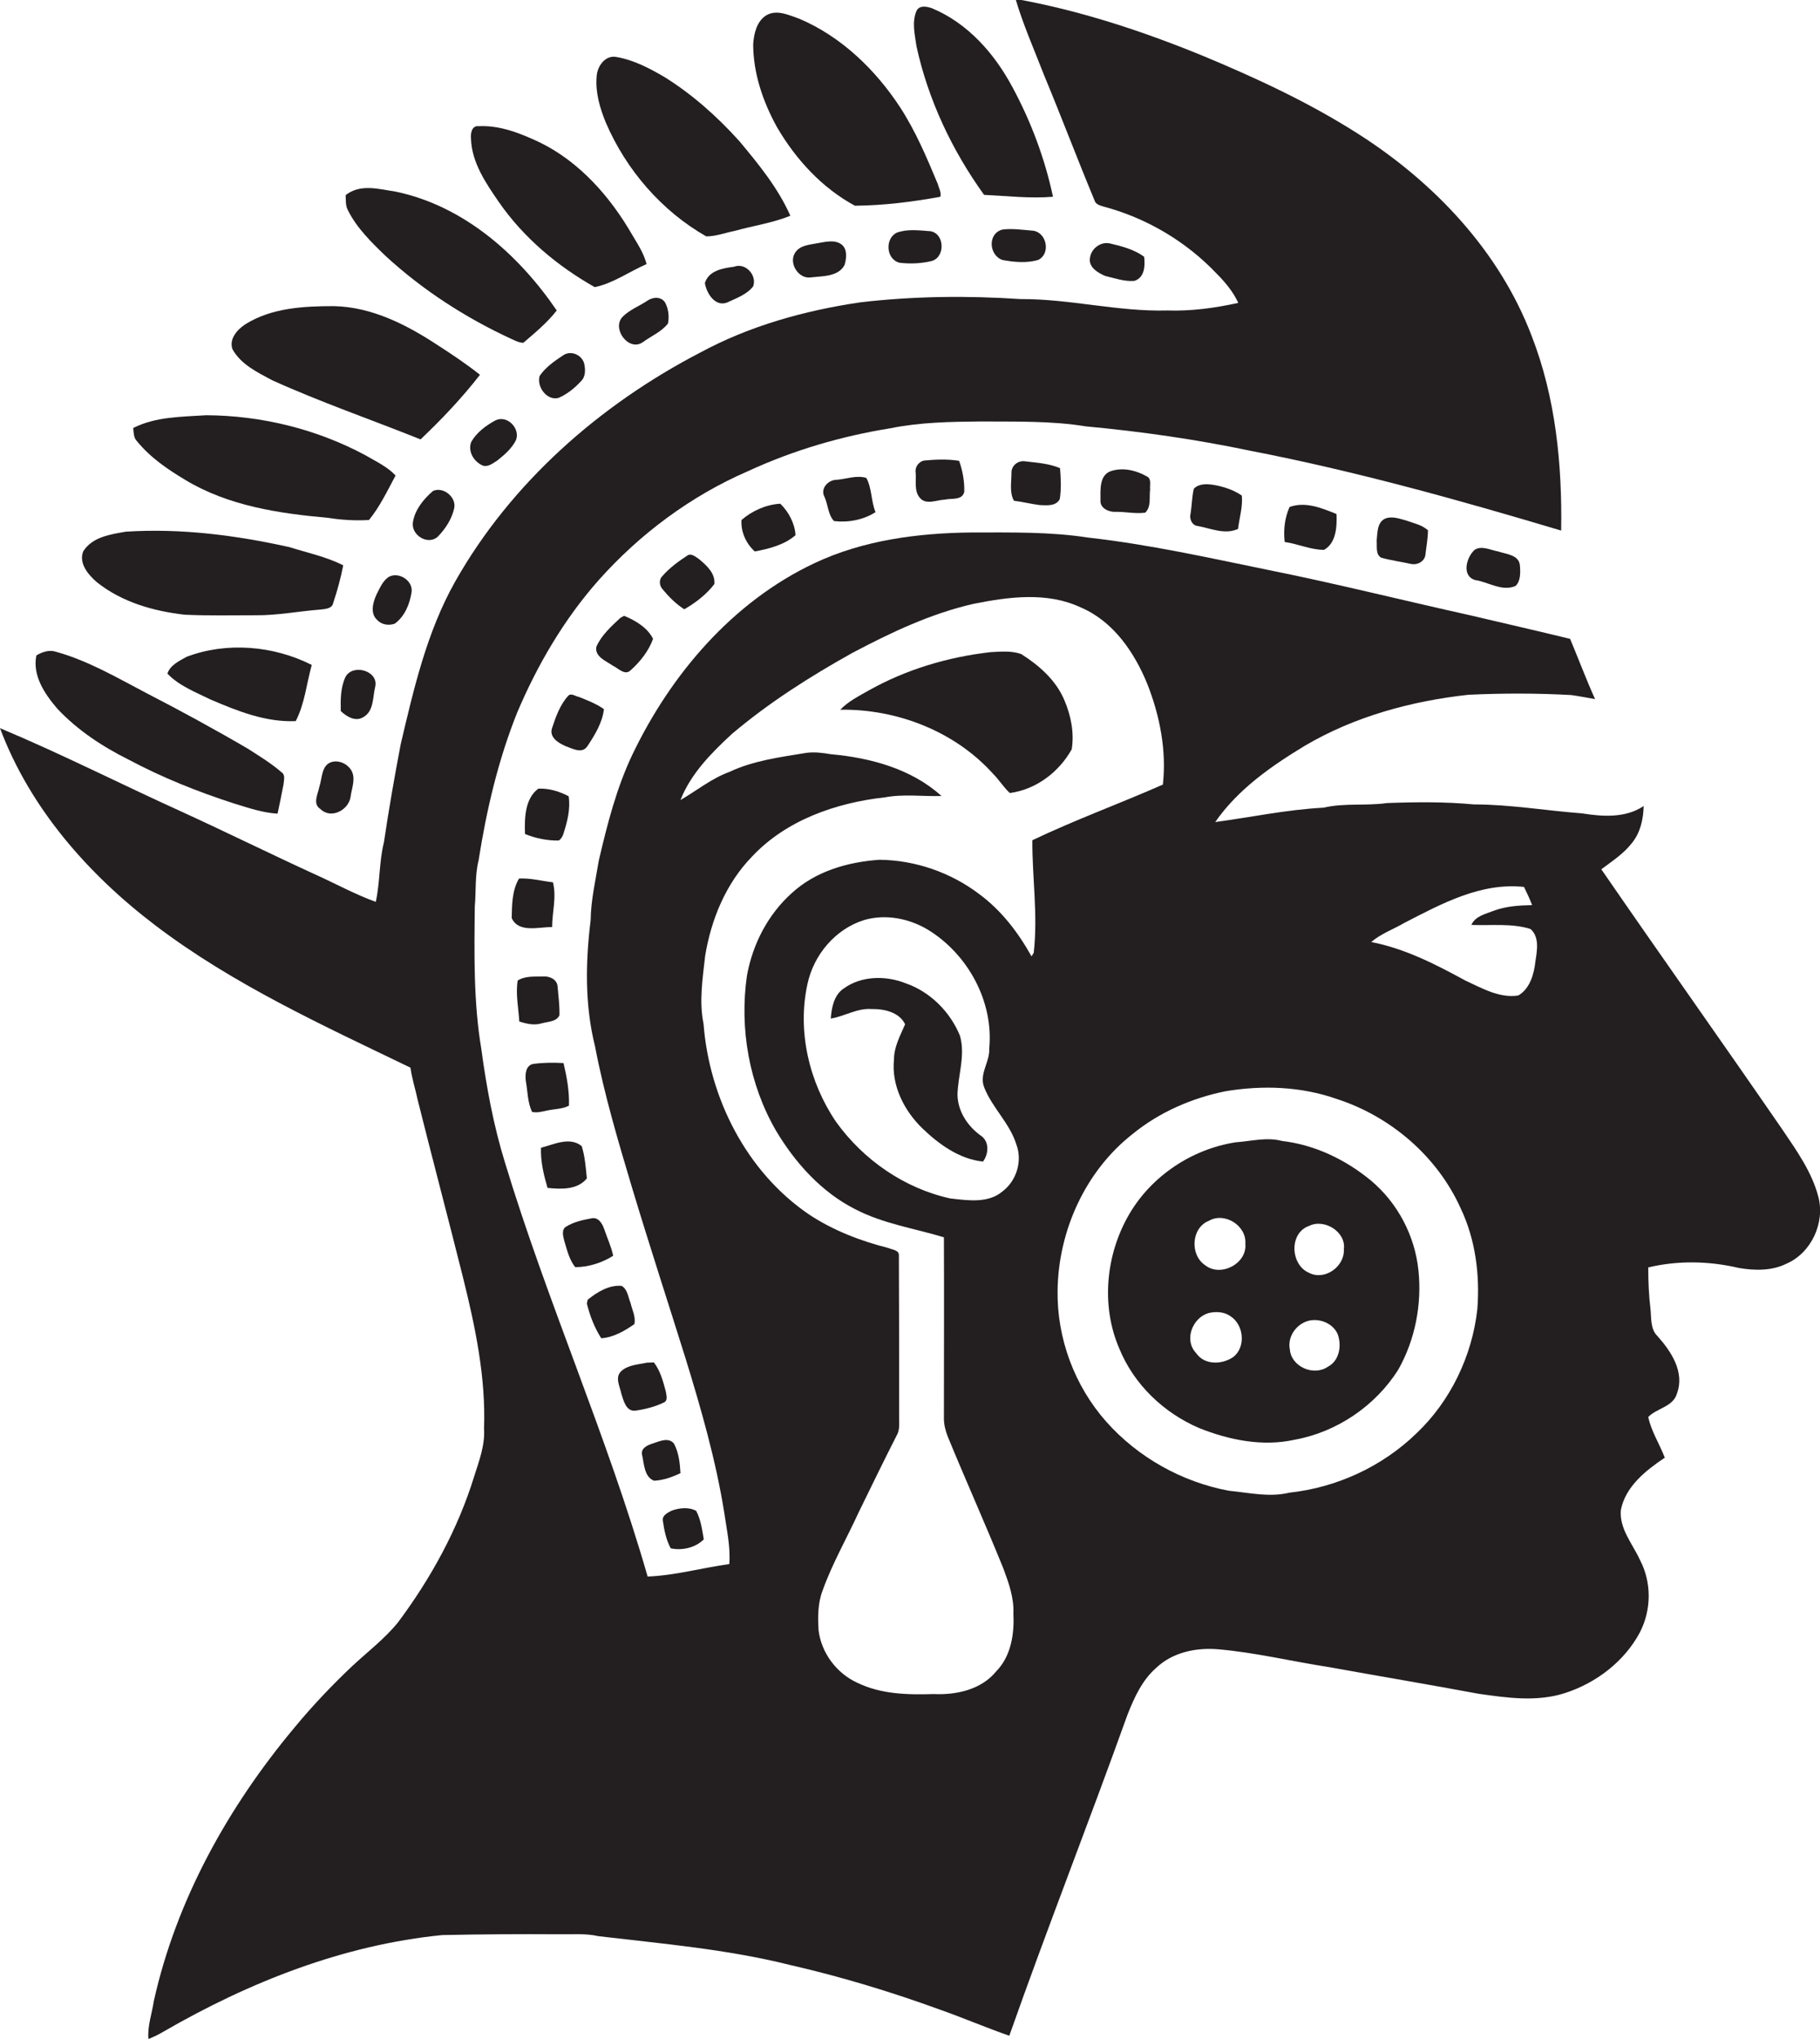 <?xml version="1.0" encoding="utf-8"?>
<!-- Generator: Adobe Illustrator 19.2.0, SVG Export Plug-In . SVG Version: 6.00 Build 0)  -->
<svg version="1.1" id="Layer_1" xmlns="http://www.w3.org/2000/svg" xmlns:xlink="http://www.w3.org/1999/xlink" x="0px" y="0px"
	 viewBox="0 0 670.8 751.3" enable-background="new 0 0 670.8 751.3" xml:space="preserve">
<g>
	<path fill="#231F20" d="M670.2,441c-2.4-9.2-8-17-13.2-24.7c-22.1-32.1-44.7-63.9-66.8-96c4-3,8.2-5.7,11.3-9.7
		c3.1-3.8,4.2-8.8,4.3-13.6c-6.7,4.5-15.2,3.9-22.7,2.7c-13.3-1-26.5-3.3-39.9-3.3c-10.6-1-21.3-0.9-32-0.5
		c-7.8,1.1-15.7-0.1-23.4,1.7c-13.4,0.7-26.6,3.5-39.9,5.3c8.3-12,20.6-20.6,33-28.1c18.3-10.8,39.3-16.5,60.3-18.8
		c12.6-0.6,25.3-0.6,37.9,0.1c2.9,0.4,5.9,1,8.8,1.5c-3.3-7.3-6.1-14.8-9.2-22.2c-12.3-3-24.6-5.8-36.9-8.7
		c-24.8-5.5-49.5-11.7-74.4-16.7c-22-4.5-43.9-9.4-66.2-11.9c-14.2-2.2-28.6-1.9-43-1.9c-19.8,0.2-40.1,2.8-58.2,11.4
		c-30,14.2-52.7,40.8-66.9,70.4c-5.9,12.4-9.3,25.8-12.4,39.1c-1.2,7.3-2.9,14.5-3,21.9c-1.9,15.4-2.2,31.3,1.6,46.5
		c3.4,17.8,8.6,35.2,13.8,52.6c6.3,20.9,13.1,41.7,19.6,62.5c5.7,18.5,11.1,37.3,14.2,56.5c0.9,6.4,2.4,12.7,1.9,19.2
		c-10.1,1.4-19.9,4.2-30.1,4.6c-14.9-51.8-37-101.1-52.6-152.6c-4.2-13.6-6.8-27.7-8.7-41.8c-2.9-17.3-2.6-35-2.4-52.5
		c0.5-5.7,0-11.4,1.4-17c2.9-18.5,7.2-36.9,14.2-54.4c7.5-17.7,17.4-34.6,30.2-49c15.2-17,33.9-30.9,54.9-40
		c16.7-7.7,34.4-12.9,52.5-15.8c10.8-2.2,22-2.4,33-2.5c13,0.1,26.1-0.3,39,1.8c20.4,1.9,40.7,4.8,60.7,9
		c38.7,7.5,76.7,18.1,114.5,29.4c0.4-24.3-2-49-10.9-71.8c-11.9-31.2-35.9-56.5-63.8-74.3c-18.3-11.7-38-20.8-58-29.1
		c-22.1-9-44.9-16.5-68.4-20.7c2.8,9.5,6.8,18.5,10.4,27.8c6.4,15.4,12.3,31,18.7,46.4c0.4,1.5,2,1.9,3.3,2.3
		c15.8,4.2,30.4,12.8,41.7,24.7c3.2,3.2,6.1,6.7,8,10.8c-8.6,1.9-17.4,3.1-26.2,2.8c-18.1,0.5-35.9-4.3-54-4.2
		c-19.7-1.3-39.5-1.1-59.1,1.2c-20.4,3-40.7,8.6-59,18.5c-37,19.2-69.8,48-90.4,84.5c-10.4,18.5-15.2,39.4-20,59.8
		c-2.3,12-4.4,24.1-6.2,36.2c-1.8,7.2-1.4,14.7-3,21.9c-7.5-2.7-14.6-6.6-21.9-9.9c-16.6-7.6-33-15.7-49.6-23.3
		C44.7,289,22.7,277.8,0,268.3c11,29.4,32.5,53.9,57.3,72.7c28.7,21.8,61.7,36.8,94,52.4c0.5,4,1.8,7.8,2.6,11.7
		c5.5,22,11.3,43.8,16.8,65.8c4.5,18.1,8.4,36.7,7.7,55.5c0.4,6.1-1.8,11.8-3.6,17.5c-6,19.5-16,37.7-28.2,54
		c-4.9,6-11.2,10.8-16.9,16.1c-7.5,7.1-14.7,14.7-21.3,22.7C84.1,665.8,65,700,56.7,737.3c-0.7,4.7-2.4,9.2-2,14
		c2-0.8,3.9-1.7,5.7-2.8c31.5-18.2,66.2-31.9,102.6-35.5c14.3-0.3,28.7-0.4,43-0.3c4.8,0.1,9.8-0.4,14.5,0.7
		c23.6,2.8,47.4,4.8,70.6,10.6c18.8,4.3,37.3,9.9,55.4,16.5c8.5,3,16.9,6.6,25.5,9.6c14-39.7,29.4-78.8,43.6-118.4
		c2.5-6.3,5.4-12.7,10.6-17.2c6-5.7,14.7-7.5,22.8-6.8c13.8,1.2,27.3,4.5,41,6.6c18.3,3.3,36.7,6.4,55,9.8
		c10.5,1.5,21.5,3.1,31.9-0.3c11.4-3.7,21.8-11.6,27.5-22.3c4.3-8.3,4.4-18.5,0-26.8c-2.7-5.9-7.6-11.4-7-18.3
		c1.7-8.7,9.2-14.6,16.2-19.3c-1.9-5-5-9.7-6.1-15c3.2-3.3,9.2-3.7,10.6-8.7c2.9-7.9-2.2-15.5-7.2-21.1c-2.7-2.6-2.2-6.7-2.6-10.2
		c-0.6-5-0.8-10-0.8-15.1c10.9-2.6,22.4-2.4,33.4,0.2c5.9,1,12.2,1.1,17.6-1.6C667.6,461.6,672.7,450.6,670.2,441z M362.8,400.8
		c3,7.5,9.4,13.1,11.8,20.9c2.3,6,0.1,13.3-5,17.2c-5.3,4.6-12.9,3.4-19.3,2.7c-16.9-3.7-32.1-14.2-42.2-28.3
		c-9.9-14.6-14.3-33.3-10.5-50.7c2.3-10.8,10.3-20.3,20.9-23.6c7.9-2.3,16.5-0.6,23.4,3.5c14.8,9,24.4,26.5,22.7,43.9
		C364.9,391.3,360.7,395.8,362.8,400.8z M381,351.1c-0.2,0.3-0.6,0.9-0.8,1.3c-4.9-8.8-11.1-16.9-19.2-22.9
		c-10.5-8-23.7-12.6-36.9-12.7c-11.6,0.8-23.5,4.2-32.3,12.3c-8.8,7.9-14.4,18.8-16.5,30.4c-2.8,19.5,0.8,40,10.7,57.1
		c7.1,11.9,16.8,22.7,29.3,29c10.2,5.3,21.7,7,32.6,10.3c0.1,22.3,0,44.5,0,66.8c0,2.3,0.6,4.5,1.4,6.6
		c6.7,16.3,13.9,32.3,20.5,48.6c2,5.4,4,10.9,3.7,16.8c0.4,7.4-0.9,15.6-6.3,21.1c-5.5,6.8-14.8,8.8-23.1,8.4
		c-9.5,0.3-19.4,0.1-28.2-4.2c-7.6-3.5-13.2-11-14.2-19.3c-0.3-4.9-0.3-10,1.5-14.7c3.6-10,8.9-19.2,13.3-28.8
		c4.7-9.6,9.4-19.3,14.3-28.9c0.8-1.8,0.6-3.8,0.6-5.6c0-20,0-40-0.1-60c0.2-2.1-2.4-2.2-3.7-2.8c-10.3-2.6-20.5-6.5-29.4-12.4
		c-23.1-15.7-36.8-42.9-38.9-70.3c-1.7-8.3-0.3-16.8,0.6-25c2.2-13.4,7.6-26.6,17.2-36.5c12.6-13.5,31-19.9,49-21.9
		c6.9-1.3,13.9-0.3,20.9-0.5c-11-10-26.2-14.1-40.8-15.4c-3-0.5-6-0.9-9-0.5c-9.6,1.6-19.4,2.8-28.3,7c-6.6,2.4-12.1,6.9-18.1,10.4
		c3.8-9.7,11.4-17.4,19-24.4c13.6-11.5,28.7-21.1,44.3-29.8c14.2-7.5,28.9-14.5,44.7-18.1c13-2.6,27.1-4.5,39.5,1.3
		c12,5.1,19.8,16.5,24.6,28.3c4.6,11.7,7.1,24.5,5.7,37c-15.9,7-32.4,13-48.1,20.5C380.4,323.1,382.6,337.1,381,351.1z M544.5,482.4
		c-1.9,17.2-9.9,33.9-22.5,45.8c-12.6,12.2-29.3,19.9-46.8,21.8c-7.4,1.8-14.8,0-22.2-0.7c-17.3-3.2-33.6-12.3-45.3-25.5
		c-11.7-13.2-18.2-30.8-17.9-48.4c0.3-22,10.3-44,27.7-57.6c9.8-8,21.8-13.2,34.1-15.7c13.7-2.3,27.9-1.8,41,2.8
		c19.9,6.4,37.2,21.2,45.8,40.4C543.8,456.7,545.5,469.7,544.5,482.4z M565.9,354.3c-0.5,4.6-2,10-6.3,12.5
		c-6.9,1.1-13.4-2.7-19.5-5.5c-11-6-22.3-11.8-34.7-14.2c3.6-3.1,8.2-4.7,12.3-7.1c13.6-7,28.1-14.9,44-13.2c1.1,2.2,2.1,4.4,3,6.7
		c-4.8,0.1-9.7,0.4-14.2,2.1c-3,1.2-6.7,1.9-8.2,5.2c7.3,0.3,14.8-0.7,21.8,1.5C567.5,345.3,566.5,350.3,565.9,354.3z"/>
	<path fill="#231F20" d="M362.7,71.8c8.5,0.4,16.9,1.4,25.4,0.7c-3-14.1-8.1-27.7-14.9-40.3C366.6,19.8,356.7,8.5,343.4,3
		c-1.8-0.6-4.5-1.2-5.6,1c-1.8,4.2-0.6,8.8,0,13.1C342.1,36.8,350.9,55.4,362.7,71.8z"/>
	<path fill="#231F20" d="M315.1,75.8c10.6-0.1,21.1-1.4,31.5-3.3c0.4-1.7-0.6-3.3-1-4.8c-4-9.6-8.1-19.3-13.8-28.1
		c-9.1-13.9-21.7-26.1-37.2-32.7c-3.8-1.3-8.2-3.5-12.1-1.3c-3.6,2.2-4.6,6.7-4.9,10.6c0,10.8,3.6,21.3,8.8,30.7
		C293.3,58.7,303,69.3,315.1,75.8z"/>
	<path fill="#231F20" d="M260.3,87.1c3.5,0,6.9-1.3,10.4-2c6.8-1.9,13.9-2.9,20.6-5.6c-4.5-10.2-11.7-19-18.8-27.5
		c-8.1-9-17.2-17.1-27.4-23.5c-5.6-3.3-11.5-6.4-17.9-7.5c-4.2-0.8-7.1,3.5-7.3,7.2c-0.5,5.9,1.2,11.6,3.4,17
		C230.8,62.6,243.8,77.7,260.3,87.1z"/>
	<path fill="#231F20" d="M183.9,74.5c9.1,13.1,21.5,23.5,35.3,31.3c6.8-1.4,12.7-5.7,19.1-8.5c-1-4-3.3-7.4-5.3-10.8
		c-8.1-14-19.3-26.8-34-34c-7-3.3-14.6-6.4-22.6-6c-2.6-0.3-3,2.8-2.8,4.7C173.9,60,179.1,67.5,183.9,74.5z"/>
	<path fill="#231F20" d="M142.1,94.3c13.7,12.6,29.5,22.8,46.4,30.6c1.4,0.6,2.8,1.4,4.4,1.4c4.3-3.7,8.8-7.4,12.3-11.9
		c-14.1-20.7-34.4-38.6-59.4-43.8c-6.1-0.9-13-3-18.4,1.3c0.1,1.8-0.1,3.8,0.8,5.5C131.4,83.9,136.8,89.2,142.1,94.3z"/>
	<path fill="#231F20" d="M369.4,84.6c-5.5,1.5-4.9,9.5,0.1,11.2c4.3,0.8,8.9,1.2,13.1,0c4.8-2.3,3.2-10.2-1.9-10.8
		C376.9,84.7,373.1,84.1,369.4,84.6z"/>
	<path fill="#231F20" d="M343,85.2c-4.1-0.3-8.5-0.9-12.4,0.5c-4.5,2.1-4.1,9.8,0.9,11.1c3.9,0.5,8,0.3,11.8-0.6
		C348.4,94.9,348.3,86.2,343,85.2z"/>
	<path fill="#231F20" d="M301.4,89.6c-3,0.6-6.6,0.7-8.4,3.6c-2.4,3.9,1.4,9.8,6,9c4.2-0.5,10-0.2,12.3-4.6c0.7-2.5,1.1-5.7-1.1-7.5
		C307.7,88.2,304.3,89.1,301.4,89.6z"/>
	<path fill="#231F20" d="M418.1,103.5c3.8-1.2,4-5.6,3.6-8.9c-3.7-2.7-8.3-3.9-12.6-4.9c-3.5-0.8-7.1,2-7.4,5.6
		c-0.4,3.3,3.1,5.3,5.7,6.4C410.9,102.5,414.4,103.8,418.1,103.5z"/>
	<path fill="#231F20" d="M270.5,98.3c-4.1,0.5-9.3,1.4-10.7,6c0.6,3.7,3.7,8.8,8.1,7.2c3.4-1.6,7.3-2.9,9.7-6
		C279.1,101.4,274.7,96.6,270.5,98.3z"/>
	<path fill="#231F20" d="M238.6,110.8c-3,2-6.5,3.3-9.1,5.9c-4.2,4.3,2.2,13,7.4,9.4c3.1-2.3,6.9-3.8,9.3-6.9
		c0.5-2.6,0.2-5.4-1.1-7.8C243.6,109.2,240.6,109.4,238.6,110.8z"/>
	<path fill="#231F20" d="M100.3,140.1c17.9,8.1,36.5,14.5,54.7,21.8c7.8-7.4,15.3-15.3,21.9-23.8c-5-4-10.3-7.5-15.7-11
		c-11.4-7.5-24.2-14-38.1-14.3c-11.1,0-23,0.6-32.7,6.7c-2.9,1.9-6.1,5.4-4.7,9.2C88.8,134.3,94.9,137.2,100.3,140.1z"/>
	<path fill="#231F20" d="M207.6,130.9c-3.2,2.1-6.5,4.4-8.7,7.6c-1.2,4,2.7,9.3,7,8.1c3.2-1.4,5.9-3.6,8.2-6.1
		c1.8-1.7,1.7-4.4,1.2-6.6C214.4,130.7,210.4,129,207.6,130.9z"/>
	<path fill="#231F20" d="M68.4,176.9c15.8,9.5,34.4,12.3,52.5,13.9c5,0.8,10.1,1.1,15.1,0.8c4-4.9,6.8-10.8,9.8-16.4
		c-3.1-3.3-7.3-5.2-11.2-7.5c-17.9-9.6-38.3-14.6-58.6-14.7c-9.1,0.6-18.6,0.5-26.9,4.7c0.2,1.7,0.1,3.7,1.5,5
		C55.5,168.7,61.9,173,68.4,176.9z"/>
	<path fill="#231F20" d="M182.6,154.9c-3.5,1.9-6.9,4.4-8.9,7.9c-1.4,3.5,1,7.5,4.4,8.8c2,0.5,3.7-1,5.3-2c2.6-2.1,5.3-4.4,6.8-7.5
		C191.8,157.8,186.9,152.8,182.6,154.9z"/>
	<path fill="#231F20" d="M339,183.4c2.3,2.8,6.2,0.8,9.2,0.7c2.4-0.6,6.5,0.4,7.2-2.9c0.1-3.9-0.6-7.8-1.9-11.4
		c-4.3-0.7-8.7-0.5-13-0.1c-2,0.5-3.4,2.5-3,4.6C337.7,177.4,336.9,180.9,339,183.4z"/>
	<path fill="#231F20" d="M372.8,174.3c0,3.3-0.8,7.1,0.9,10.2c3.2,0.4,6.3,1.2,9.5,1.6c2.6,0.1,6,0.5,7.4-2.2
		c0.6-3.8,0.4-7.6,0.1-11.4c-4-1.7-8.4-2-12.7-2.5C375.3,169.5,372.7,171.5,372.8,174.3z"/>
	<path fill="#231F20" d="M422.8,175.6c-4-2.3-8.9-3.5-13.4-2c-4.3,1.5-3.8,7.1-3.8,10.8c-0.2,2.8,3,4.3,5.4,4.2
		c3.7-0.1,7.4,0.8,11.1,0.3c2.3-2.2,1.4-5.7,1.8-8.6C423.7,178.7,424.5,176.5,422.8,175.6z"/>
	<path fill="#231F20" d="M308.3,176.8c-3.1,0-6.1,3.3-4.4,6.3c1.3,2.9,1.3,6.6,3.5,8.9c5.2,0.6,10.8-0.4,15.3-3.3
		c-1.7-4.1-1.3-8.8-3.4-12.6C315.7,175,312,176.5,308.3,176.8z"/>
	<path fill="#231F20" d="M440,180.1c-0.7,3-0.7,6.2-1.2,9.2c-0.5,1.8,0.5,4.3,2.6,4.5c4.9,0.9,10,3.3,14.9,1.1
		c0.5-4.1,1.8-8.2,1.4-12.3c-3.2-2.2-7-3.4-10.8-4C444.6,178.3,441.8,178.2,440,180.1z"/>
	<path fill="#231F20" d="M159.6,180.9c-3.4,2.9-6.7,6.9-7.4,11.5c-0.8,4.8,5.6,8.7,9.2,5.3c2.8-2.9,5.1-6.4,6-10.4
		C168.3,183.2,163.4,179.2,159.6,180.9z"/>
	<path fill="#231F20" d="M278.2,203.2c5.2-1,10.9-2.4,15-6c-0.2-4.2-2.5-8.6-5.6-11.6c-5.2,0.3-10.4,2.6-14.3,6
		C273,196,275,200.3,278.2,203.2z"/>
	<path fill="#231F20" d="M475.3,186.8c-1.8,4-2.3,8.5-1.8,12.9c4.9,0.7,9.6,2.9,14.5,2.9c4.5-2.5,4.8-8.6,4.6-13.2
		C487.2,187.2,481.1,184.7,475.3,186.8z"/>
	<path fill="#231F20" d="M509.1,205.5c3.6,1,7.4,1.5,11,2.3c2.4,0.5,5.1-1,5.3-3.6c0.3-2.9,0.9-5.8,0.9-8.8c-2.2-2-5.2-2.6-8-3.6
		c-2.5-0.7-5.5-1.8-8-0.6c-2.8,1.5-2.6,5.3-2.9,8C507.6,201.3,506.9,204.3,509.1,205.5z"/>
	<path fill="#231F20" d="M35.8,214.6c9.2,7.3,20.8,10.6,32.3,11.9c8.7,0.4,17.3,0.2,26,0.2c8.1,0.1,16-1.5,24-2.1
		c1.7-0.2,4.3-0.3,4.7-2.4c1.5-4.5,2.8-9.2,3.7-13.9c-6.3-3.2-13.2-4.6-19.8-6.7c-19.8-4.4-40-7-60.3-5.7c-5.7,1-12.3,1.9-15.7,7.2
		C28.9,207.5,32.5,211.8,35.8,214.6z"/>
	<path fill="#231F20" d="M552.2,203.2c-2.8-0.5-6.1-2.3-8.7-0.6c-3,2.7-4.9,9.5,0.1,11.1c4.9,0.7,10,4.4,15,2.2
		c1.9-1.8,1.8-5,1.6-7.5C559.9,204.4,555.1,204.2,552.2,203.2z"/>
	<path fill="#231F20" d="M253.5,204.6c-3.4,2.2-6.7,4.6-9.4,7.7c-1.3,1.3-1.1,3.5,0.1,4.8c2.3,2.8,4.9,5.4,8,7.4
		c4.2-2.4,8.2-5.5,11.1-9.3c0.4-4-3-7-5.8-9.3C256.4,205.2,254.8,203.8,253.5,204.6z"/>
	<path fill="#231F20" d="M145.5,229.8c3.7-2.7,5.5-7.2,6.2-11.6c0.6-4.2-4.6-7.6-8.3-5.7c-2.3,1.4-3.4,4.2-4.6,6.5
		c-1.3,2.8-2.5,7,0.2,9.4C140.6,230.2,143.3,230.6,145.5,229.8z"/>
	<path fill="#231F20" d="M232.5,246.9c3.5-3.1,6.6-7.1,8.2-11.5c-2-4.1-6.5-6.8-10.7-8.5c-0.4,0.2-1.1,0.6-1.4,0.8
		c-3.3,3.1-6.9,6.3-8.8,10.6c-0.7,3.7,3.7,5.3,6.1,7C228,246.3,230.4,249.1,232.5,246.9z"/>
	<path fill="#231F20" d="M68.8,242c-2.7,1.5-6.1,3.1-7.1,6.2c4.3,4.5,10.3,6.8,15.8,9.5c10,4.3,20.5,8.5,31.5,8
		c3.3-6.4,4-13.8,5.9-20.7C100.8,237.9,83.6,236.4,68.8,242z"/>
	<path fill="#231F20" d="M47.4,279.9c12.4,6.6,25.6,11.9,39,16.2c5.2,1.6,10.5,3.4,15.9,3.7c0.8-3.6,1.5-7.2,2.2-10.8
		c0.1-1.5,0.8-3.5-0.8-4.5c-3.8-3.3-8.1-5.9-12.3-8.6c-12.3-7.2-24.8-14-37.4-20.5c-10.7-5.6-21.4-11.9-33.2-15.2
		c-2.6-0.9-5.2,0-7.4,1.3c-1.5,7.5,3.1,14.2,7.7,19.6C28.6,269.1,37.8,275.1,47.4,279.9z"/>
	<path fill="#231F20" d="M395,276.1c1-6.1-0.3-12.5-2.7-18.1c-3.1-7.4-9.3-12.8-15.9-17c-3.6-1.3-7.6-0.9-11.4-0.7
		c-15.7,1.8-31.1,6.4-44.8,14.1c-3.7,2.1-7.5,4-10.5,7.1c21-0.3,42.3,8,56.4,23.7c2.2,2.2,3.8,4.9,6.1,7
		C381.9,290.9,390.3,284.5,395,276.1z"/>
	<path fill="#231F20" d="M133.8,264.3c4.1-2.2,3.5-7.4,4.5-11.3c1.3-5.9-8.4-8.6-11-3.5c-1.8,3.9-1.8,8.3-1.7,12.5
		C127.7,264,130.9,266,133.8,264.3z"/>
	<path fill="#231F20" d="M222.6,261.3c-2.8-2-6-3.2-9.2-4.5c-1.3-0.2-2.9-1.6-4-0.4c-3,3.3-4.6,7.8-6,12.1c-0.9,3.3,2.5,5.3,5,6.4
		c2.6,0.9,6.2,3.1,8.2-0.1C219.3,270.7,222,266.3,222.6,261.3z"/>
	<path fill="#231F20" d="M122.5,280.7c-4.1,1-3.7,6-4.8,9.2c-0.5,2.7-2.6,6.3,0.4,8.2c3.8,3.8,10.3,0.5,11.1-4.4
		c0.4-3.3,2.1-6.9,0.2-10C128,281.5,125.2,280.1,122.5,280.7z"/>
	<path fill="#231F20" d="M207.7,307.1c1.4-4.4,2.6-9,1.9-13.7c-3.4-1.8-7.3-3-11.2-2.8c-5,3.7-5.1,11-4.9,16.7
		c3.9,1.6,8.3,2.5,12.5,2.4C206.9,309,207.4,308.1,207.7,307.1z"/>
	<path fill="#231F20" d="M191.3,323.7c-2.6,4.4-2.6,9.7-2.7,14.6c2.6,5.6,10,3.2,14.9,3.3c0-5.5,1.7-11,0.3-16.5
		C199.6,324.6,195.5,323.5,191.3,323.7z"/>
	<path fill="#231F20" d="M199.5,377.1c2.3-0.7,5.5-0.5,6.7-3c0.1-3.6-0.4-7.1-0.7-10.7c-0.2-2.6-3.1-3.8-5.3-3.6
		c-3.1,0.1-6.6-0.3-9.4,1.5c-0.8,5,0.3,10.1,0.6,15.1C194,377.2,196.8,377.9,199.5,377.1z"/>
	<path fill="#231F20" d="M352.9,403.3c0.2-7.2,3-14.5,0.9-21.7c-3.6-8.8-11-16.2-20-19.3c-7.3-2.9-16.3-2.8-22.8,1.9
		c-3.6,2.4-4.5,7-4.8,11.1c5.1-0.8,9.7-3.9,15-3.5c4.6-0.1,10.2,1.1,12.4,5.6c-1.8,4.2-4.1,8.3-4.1,13c-1,9.5,3.7,18.8,10.4,25.3
		c6.1,5.9,13.7,11.4,22.4,12.3c2.2-2.9,2.4-7.6-1-9.7C356.4,414.7,353,409.3,352.9,403.3z"/>
	<path fill="#231F20" d="M196.1,409.7c1.8,0.4,3.7-0.1,5.5-0.5c2.7-0.6,5.6-0.5,8.1-1.8c0.2-5.3-0.8-10.6-2-15.7
		c-3.7-0.2-7.3-0.2-11,0.3c-3,0.4-3.2,3.9-2.9,6.3C194.5,402.1,194.4,406.1,196.1,409.7z"/>
	<path fill="#231F20" d="M199.4,422.9c-0.2,5,1,10,2.4,14.8c4.9,0.5,11,0.8,14.5-3.5c-0.4-4-0.7-8.1-1.9-11.9
		C210,418.7,204.1,421.7,199.4,422.9z"/>
	<path fill="#231F20" d="M505.3,435c-9.3-7.7-20.7-13.2-32.8-14.6c-5.6-1.5-11.4,0.1-17.1,0.5c-16.1,2.5-31,12.4-39.2,26.5
		c-8.6,14.7-10.5,33.6-3.7,49.4c5.4,13.3,16.4,23.8,29.5,29.4c11,4.4,23.3,6.9,35.1,4.3c15.6-2.8,29.9-12.5,38.3-25.9
		c6.2-11,8.7-24,7.4-36.5C521.5,455.4,515.2,443.3,505.3,435z M454.7,499.9c-4.2,3-10.8,3.2-13.9-1.4c-4.5-4.8-1.3-13,4.7-14.7
		c2.6-0.6,5.6-0.5,7.9,1.1C458.4,488,459.3,496.1,454.7,499.9z M444.2,466.2c-5.7-3.8-5.2-13.8,1.4-16.4c5.8-3.3,13.9,1.8,13.4,8.5
		C459.7,465.6,449.9,470.7,444.2,466.2z M489.4,503.6c-5.2,3.6-13.5,0-14-6.4c-0.9-4.4,2-8.8,6.1-10.3c4.2-1.5,9.6,0.4,11.5,4.6
		C494.6,495.7,493.7,501.4,489.4,503.6z M495.3,460.3c0.4,6.3-7,11.7-12.8,8.7c-6.9-2.9-7.5-14.7,0-17.3
		C488.1,448.9,496.2,453.9,495.3,460.3z"/>
	<path fill="#231F20" d="M218.1,448.9c-3.3,0.6-6.6,1.3-9.5,3.1c-1.8,1.2-1,3.6-0.6,5.3c1,3.3,1.8,6.8,4,9.6c4.9,0,9.9-1.6,14-4.2
		c-0.7-3.4-2.2-6.5-3.3-9.8C222,450.9,220.6,448.4,218.1,448.9z"/>
	<path fill="#231F20" d="M229.1,473.8c-4.7-0.4-9,2.3-12.5,5.1c-0.1,0.4-0.2,1.1-0.3,1.4c1.1,4.5,2.8,8.9,5.3,12.8
		c4.5-0.3,8.6-2.7,12.2-5.2c0.6-2.7-0.8-5.2-1.4-7.8C231.5,477.9,231.3,475,229.1,473.8z"/>
	<path fill="#231F20" d="M241,502c-0.7,0-2,0.1-2.6,0.1c-3.2,0.7-6.9,0.8-9.4,3.1c-2.5,2.3-0.5,5.7,0,8.3c0.8,2.5,1.7,6.5,5,6.3
		c3.6-0.5,7.3-1.4,10.6-3c1.7-0.7,1-2.7,0.8-4.1C244.4,509,243.4,505.1,241,502z"/>
	<path fill="#231F20" d="M240.8,531.8c-2,0.6-4.9,1.8-4.1,4.5c0.7,3.2,0.8,8,4.4,9.3c3.4-0.2,6.6-1.3,9.7-2.8
		c-0.2-3.7-0.6-7.5-2.4-10.9C246.4,529.5,243.2,531,240.8,531.8z"/>
	<path fill="#231F20" d="M244.3,560.3c0.5,3.5,1.2,7,2.9,10.2c4.2,0.9,9.1-0.2,12.2-3.3c-0.6-3.5-1.1-7.3-2.8-10.5
		c-2.7-1.5-6.2-1.1-9-0.1C246,557.4,244,558.4,244.3,560.3z"/>
</g>
</svg>
